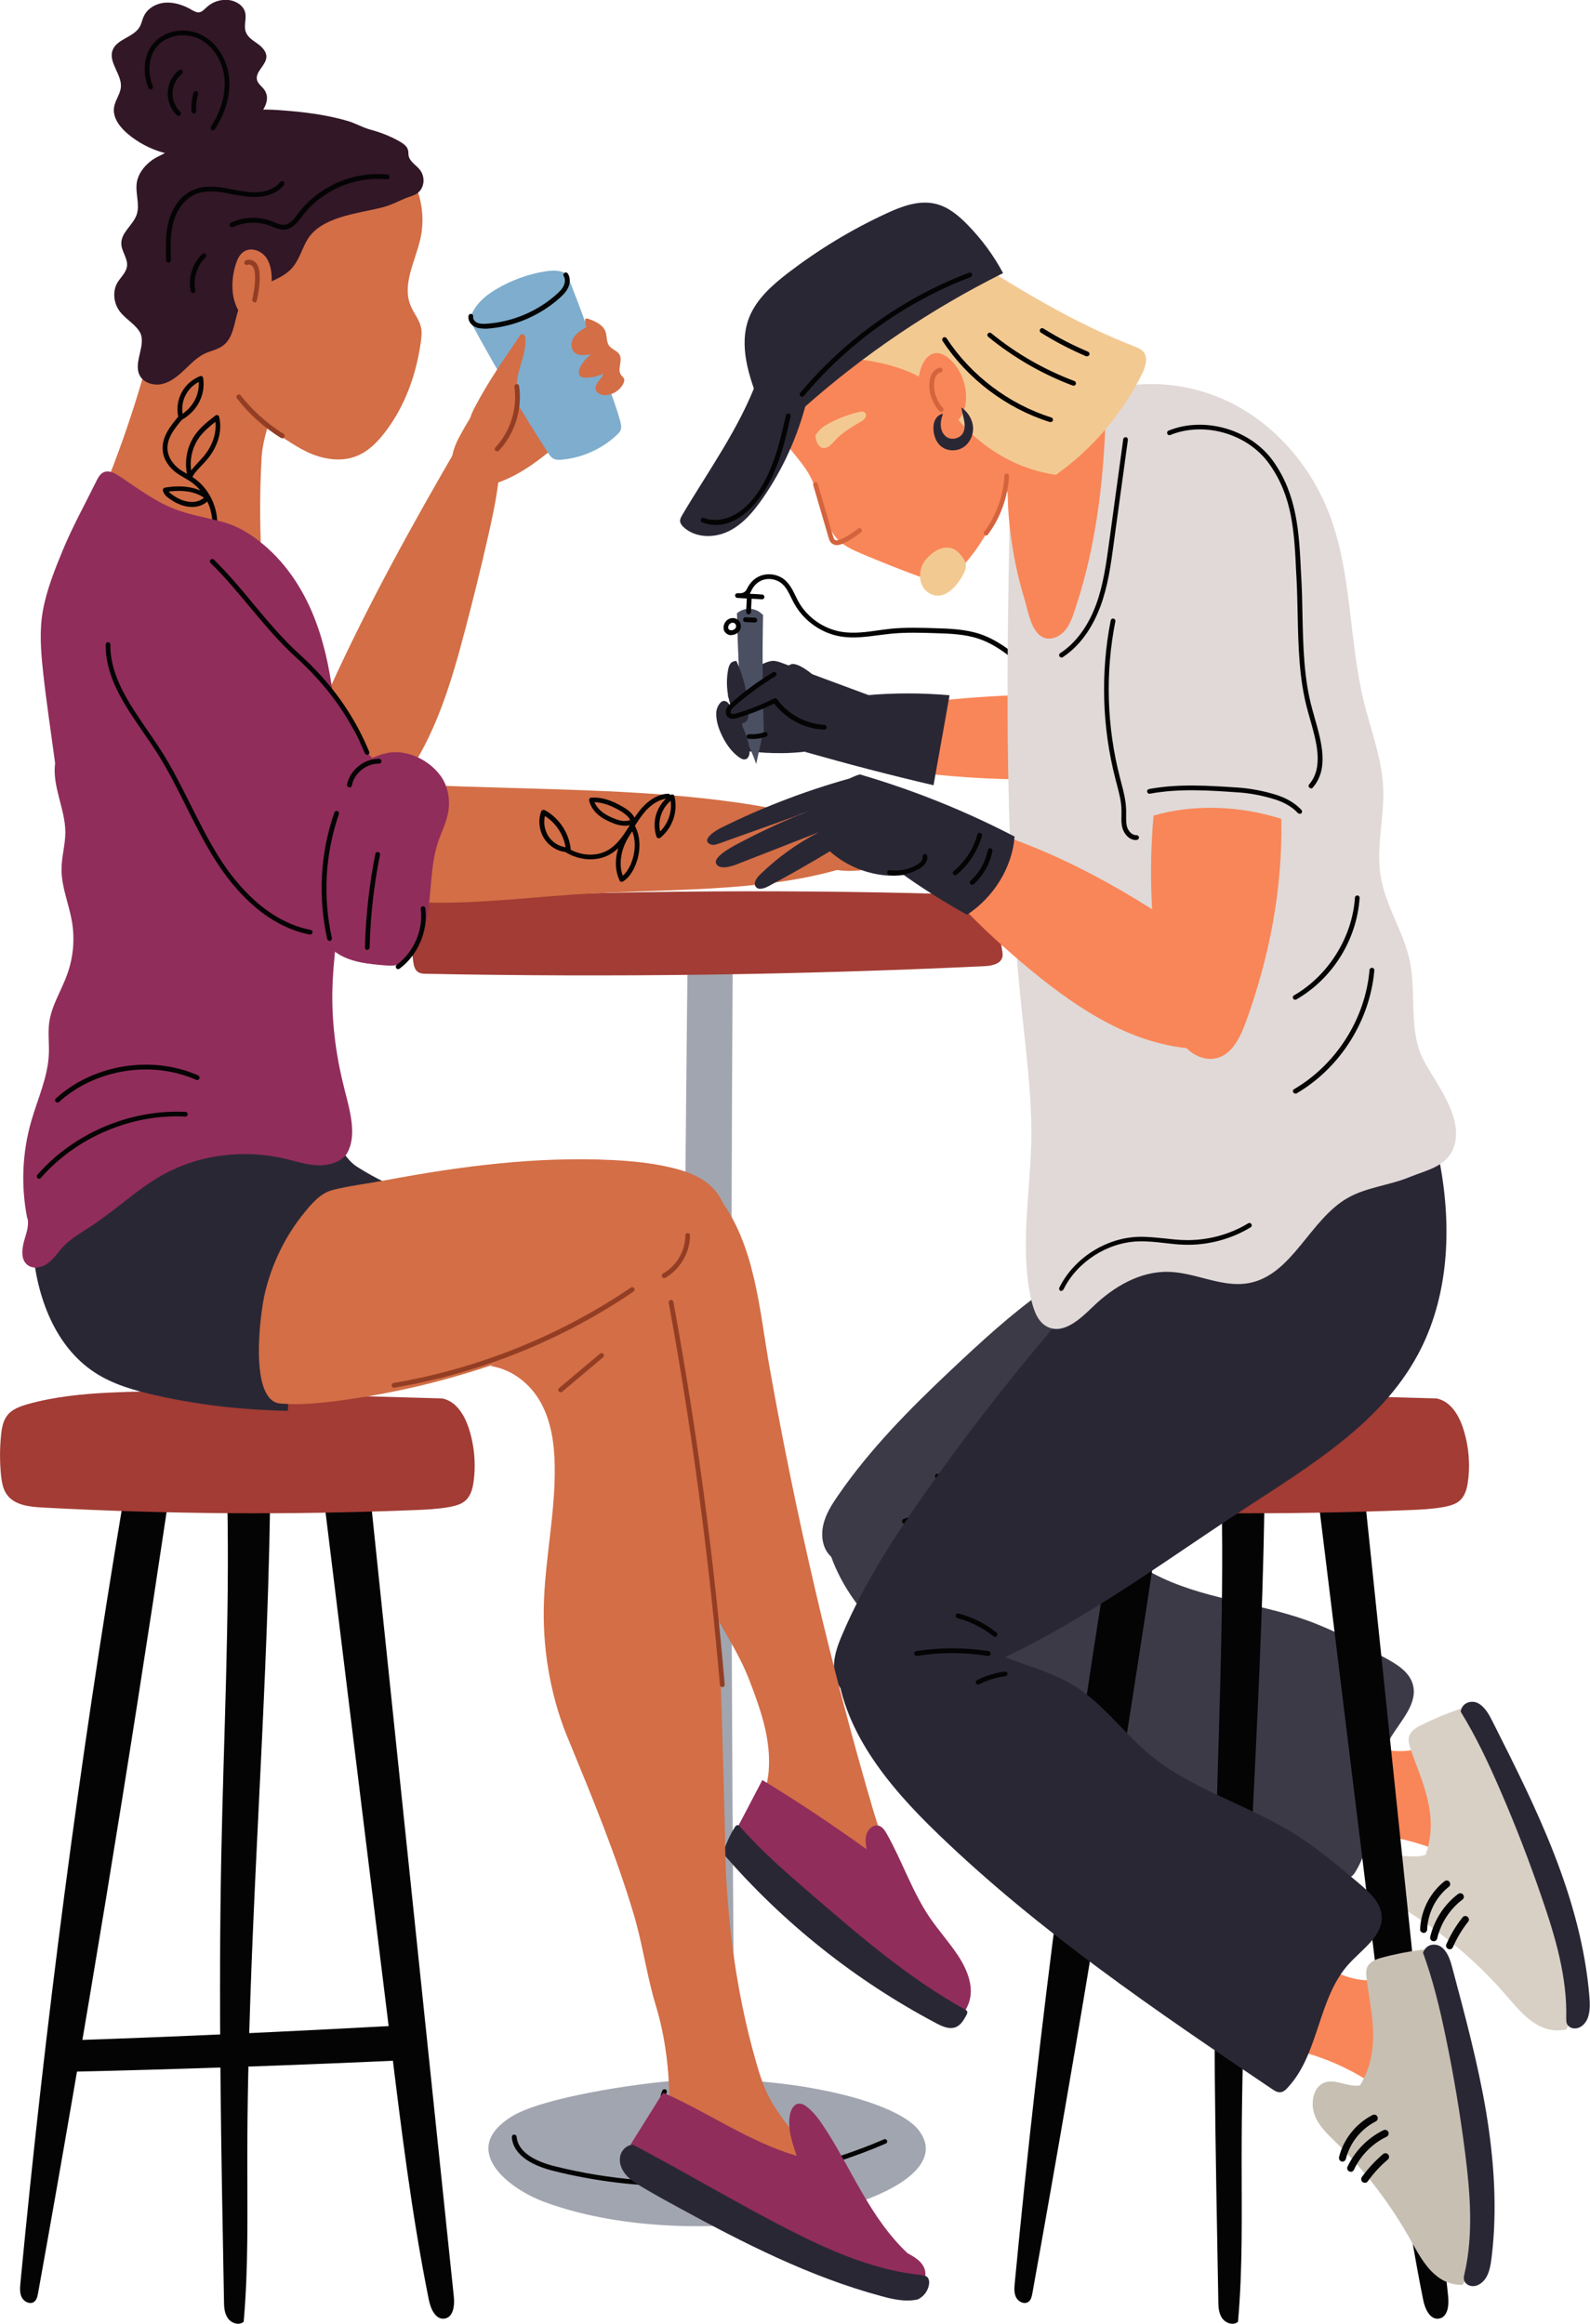 <?xml version="1.0" encoding="UTF-8"?><svg id="Layer_2" xmlns="http://www.w3.org/2000/svg" viewBox="0 0 109.04 159.36"><defs><style>.cls-1{fill:#4a4f62;}.cls-1,.cls-2,.cls-3,.cls-4,.cls-5,.cls-6,.cls-7,.cls-8,.cls-9,.cls-10,.cls-11,.cls-12,.cls-13,.cls-14,.cls-15,.cls-16,.cls-17{stroke-width:0px;}.cls-2{fill:#f98658;}.cls-3{fill:#040404;}.cls-4{fill:#d36e46;}.cls-5{fill:#d3643d;}.cls-6{fill:#7eadcd;}.cls-7{fill:#f3c992;}.cls-8{fill:#321727;}.cls-9{fill:#3d3a47;}.cls-10{fill:#a1a5af;}.cls-11{fill:#933e24;}.cls-12{fill:#e0d9d7;}.cls-13{fill:#a23c34;}.cls-14{fill:#c7bfb2;}.cls-15{fill:#2a2735;}.cls-16{fill:#d8d0c5;}.cls-17{fill:#912d5b;}</style></defs><g id="Layer_1-2"><path class="cls-10" d="M50.25,65.51c-1-.87-2.05-.77-3.09-.5-.27,25.76-.48,51.57-.5,77.98.68.36,1.31,1.16,2,1.44.69.28,1.74-.08,1.72-1.9-.25-25.67-.29-51.35-.13-77.02Z"/><path class="cls-10" d="M46.3,142.69c-2.61.19-9.08,1.13-11.22,2.46-3.56,2.21-.37,4.87,2.22,5.84,11.09,4.14,29.38-.11,25.71-4.9-1.66-2.17-9.69-3.91-16.72-3.4Z"/><path class="cls-3" d="M46.57,149.93c-2.9,0-5.8-.35-8.63-1.06-1.23-.31-2.73-.96-2.84-2.31,0-.09.06-.17.15-.18.09,0,.17.06.18.15.1,1.15,1.47,1.74,2.6,2.02,7.48,1.88,15.51,1.22,22.59-1.84.08-.04.18,0,.21.08.04.08,0,.18-.09.21-4.47,1.94-9.32,2.92-14.17,2.92Z"/><path class="cls-3" d="M48.05,145.52c-.22,0-.42,0-.58-.02-1.32-.12-1.83-.69-2.01-1.01-.2-.36-.22-.78-.03-1.13.04-.08.14-.11.22-.07.08.04.11.14.07.22-.13.26-.12.56.03.83.15.27.58.74,1.75.85,1.36.12,4.07-.23,4.41-1.17.03-.08.12-.13.21-.1.08.03.13.12.1.21-.39,1.08-2.75,1.4-4.17,1.4Z"/><path class="cls-9" d="M87.91,87.7c.46.89.7,1.89.8,2.89.52,5.78-3.42,9.42-8.3,11.43-5.84,2.4-11.82,4.73-18.15,5.36-1.14.11-2.28.17-3.42.05-.69-.07-1.42-.24-1.91-.74-.53-.54-.64-1.38-.47-2.12.17-.74.58-1.39,1.01-2.01,2.18-3.17,4.91-5.93,7.71-8.57,4.16-3.91,8.24-7.64,13.95-9,2.69-.64,5.87-.6,7.81,1.37.39.4.71.85.96,1.35Z"/><path class="cls-2" d="M90.65,125.83c3.41-.42,6.96.31,9.93,2.04-.67-2.85-1.49-5.66-2.46-8.42-.91.73-2.21.73-3.35.5s-2.25-.68-3.42-.75c-.24,1.6-.49,3.2-.69,6.63Z"/><path class="cls-9" d="M56.71,105.82c1.2,4.57,5.24,7.79,9.23,10.32,8.14,5.15,17.09,8.86,26.01,12.52.18.07.37.15.56.1.21-.05.36-.25.47-.44,1.64-2.73.76-6.43,2.39-9.16.71-1.18,1.9-2.36,1.51-3.68-.26-.86-1.12-1.37-1.91-1.8-1.73-.94-3.48-1.89-5.34-2.56-3.47-1.24-7.3-1.48-10.56-3.22-2.07-1.1-3.84-2.78-6.04-3.58-2.25-.82-4.77-.65-7.02-1.47-.83-.3-1.63-.74-2.5-.91-2.55-.49-4.91,1.41-6.82,3.89Z"/><path class="cls-16" d="M97.78,127.19c-.81.32-1.85-.18-2.53.38-.59.49-.54,1.55-.1,2.24.44.69,1.15,1.11,1.81,1.54,2.37,1.51,4.54,3.4,6.42,5.59,1.04,1.21,2.23,2.63,4.04,2.23.75-1.4.43-3.22.03-4.83-1.43-5.8-3.55-11.42-6.28-16.68-.09-.17-.18-.34-.33-.44-.24-.16-.54-.08-.8,0-.89.31-1.76.67-2.61,1.1-.36.18-.75.43-.82.86-.04.24.03.48.11.71.74,2.21,2.02,4.54,1.05,7.29Z"/><path class="cls-15" d="M100.17,117.38c1.05,1.7,1.91,3.53,2.71,5.38,1.06,2.44,2.02,4.93,2.88,7.45.91,2.64,1.72,5.4,1.65,8.18,0,.12,0,.24.03.35.07.21.28.34.48.36.44.05.83-.31.98-.75s.14-.94.1-1.41c-.27-3.35-1.19-6.63-2.4-9.75-1.21-3.12-2.72-6.11-4.22-9.09-.25-.5-.53-1.02-.98-1.28s-1.14-.09-1.23.57Z"/><path class="cls-3" d="M62.02,104.49c-.07,0-.13-.04-.15-.11-.03-.08.01-.18.09-.21,1.56-.59,3.2-.93,4.87-1,.09,0,.17.07.17.16,0,.09-.07.17-.16.17-1.63.07-3.24.4-4.77.98-.02,0-.04.01-.06.01Z"/><path class="cls-3" d="M67.03,102.14s-.05,0-.07-.02c-.82-.43-1.75-.68-2.68-.72-.09,0-.16-.08-.16-.17,0-.09.08-.16.17-.16.97.05,1.95.31,2.81.75.08.04.11.14.07.22-.03.06-.09.09-.15.09Z"/><path class="cls-3" d="M66.56,105.58s-.1-.02-.13-.06c-.06-.07-.04-.17.03-.23.53-.42,1.12-.74,1.75-.96.09-.03.18.02.21.1s-.02.18-.1.21c-.6.21-1.16.51-1.65.91-.03.02-.07.04-.1.04Z"/><path class="cls-3" d="M97.63,132.55c-.14,0-.25-.12-.24-.25.05-1.27.67-2.5,1.67-3.29.11-.08.26-.07.34.04.08.11.07.26-.04.34-.89.7-1.44,1.8-1.49,2.93,0,.13-.12.24-.25.24Z"/><path class="cls-3" d="M98.32,133.12s-.04,0-.06,0c-.13-.03-.21-.16-.18-.29.27-1.16.97-2.24,1.92-2.95.11-.08.26-.06.34.05.08.11.06.26-.05.34-.86.65-1.49,1.62-1.73,2.67-.03.11-.13.19-.24.19Z"/><path class="cls-3" d="M99.41,133.67s-.07,0-.1-.02c-.12-.06-.18-.2-.12-.32.29-.66.66-1.28,1.11-1.84.08-.11.24-.13.34-.04.11.08.13.24.04.34-.42.53-.77,1.12-1.04,1.74-.04.09-.13.15-.22.15Z"/><path class="cls-3" d="M28.7,141.24c-8.33.39-16.66.68-24.99.86-.02-.77.07-1.46.22-2.15,8.24-.27,16.26-.65,24.22-1.09.29.85.52,1.72.55,2.38Z"/><path class="cls-3" d="M8.39,103.3c-2.96,17.67-5.29,35.44-6.99,53.27-.03.34-.06.69.1.99.16.3.57.49.84.29.18-.13.23-.37.27-.59,3.24-17.98,6.2-36.01,8.89-54.07-.94.11-1.89.21-3.11.12Z"/><path class="cls-3" d="M15.59,102.99c.16,8.02-.25,16.03-.41,24.05-.21,10.23-.01,20.47.18,30.71,0,.42.02.87.26,1.22s.77.53,1.09.25c.33-3.69.25-7.41.25-11.12,0-14.92,1.33-29.82,1.56-44.74,0-.11,0-.24-.08-.32-.08-.08-.2-.08-.3-.08-.79-.01-1.59-.03-2.53.05Z"/><path class="cls-3" d="M22.29,103.42c1.5,12.24,3,24.48,4.51,36.72.72,5.88,1.44,11.77,2.61,17.58.12.61.47,1.39,1.09,1.28.6-.1.69-.92.62-1.53-1.89-18.12-3.78-36.23-5.67-54.35-1.04.13-2.07.25-3.15.31Z"/><path class="cls-13" d="M30.32,95.9c-4.53-.13-9.06-.25-13.6-.38-3.06-.08-6.13-.17-9.19-.02-1.89.09-3.8.28-5.62.79-.52.15-1.07.34-1.4.76-.31.39-.39.9-.44,1.39-.09.91-.09,1.82,0,2.73.05.46.13.95.4,1.32.52.73,1.53.84,2.43.89,8.48.46,16.98.52,25.47.18.81-.03,1.63-.07,2.43-.21.42-.08.87-.19,1.17-.49.33-.33.45-.81.51-1.27.17-1.25.04-2.54-.36-3.73-.3-.87-.86-1.78-1.8-1.96Z"/><path class="cls-3" d="M76.58,103.3c-2.96,17.67-5.29,35.44-6.99,53.27-.03.34-.06.69.1.99.16.3.57.49.84.29.18-.13.23-.37.27-.59,3.24-17.98,6.2-36.01,8.89-54.07-.94.11-1.89.21-3.11.12Z"/><path class="cls-3" d="M83.78,102.99c.16,8.02-.25,16.03-.41,24.05-.21,10.23-.01,20.47.18,30.71,0,.42.02.87.26,1.22.24.35.77.53,1.09.25.33-3.69.25-7.41.25-11.12,0-14.92,1.33-29.82,1.56-44.74,0-.11,0-.24-.08-.32-.08-.08-.2-.08-.3-.08-.79-.01-1.59-.03-2.53.05Z"/><path class="cls-3" d="M90.48,103.42c1.5,12.24,3,24.48,4.51,36.72.72,5.88,1.44,11.77,2.61,17.58.12.61.47,1.39,1.09,1.28.6-.1.69-.92.62-1.53-1.89-18.12-3.78-36.23-5.67-54.35-1.04.13-2.07.25-3.15.31Z"/><path class="cls-13" d="M98.51,95.9c-4.53-.13-9.06-.25-13.6-.38-3.06-.08-6.13-.17-9.19-.02-1.89.09-3.8.28-5.62.79-.52.15-1.07.34-1.4.76-.31.39-.39.9-.44,1.39-.09.91-.09,1.82,0,2.73.05.46.13.95.4,1.32.52.73,1.53.84,2.43.89,8.48.46,16.98.52,25.47.18.81-.03,1.63-.07,2.43-.21.42-.08.87-.19,1.17-.49.33-.33.45-.81.51-1.27.17-1.25.04-2.54-.36-3.73-.3-.87-.86-1.78-1.8-1.96Z"/><path class="cls-15" d="M98.74,79.75c.84,4.44.63,9.24-1.54,13.21-2.54,4.67-7.35,7.56-11.8,10.47-7.06,4.62-13.9,9.89-21.96,12.38-1.09.34-2.2.62-3.34.73-.69.07-1.44.05-2.02-.34-.62-.43-.91-1.23-.89-1.98.02-.76.29-1.48.59-2.17,1.51-3.54,3.63-6.79,5.85-9.93,3.53-4.98,7.35-9.76,11.43-14.3.46-.51.92-1.02,1.48-1.41.6-.43,1.29-.71,1.97-.99,6.35-2.59,12.83-4.86,20.22-5.65Z"/><path class="cls-2" d="M86.55,140.24c3.43.28,6.75,1.71,9.31,4.01-.08-2.92-.32-5.84-.71-8.74-1.04.53-2.31.27-3.39-.19-1.07-.46-2.07-1.12-3.2-1.42-.56,1.52-1.13,3.04-2.02,6.35Z"/><path class="cls-15" d="M57.35,113.78c.25,4.72,3.55,8.69,6.96,11.97,6.93,6.69,14.95,12.14,22.94,17.52.16.11.34.22.53.21.22,0,.4-.17.55-.34,2.16-2.34,2.04-6.15,4.2-8.49.93-1.01,2.34-1.93,2.22-3.3-.08-.9-.82-1.57-1.5-2.15-1.51-1.27-3.02-2.56-4.71-3.58-3.15-1.92-6.85-2.93-9.69-5.29-1.8-1.5-3.19-3.5-5.19-4.73-2.04-1.26-4.54-1.6-6.58-2.86-.75-.47-1.44-1.05-2.26-1.39-2.4-.99-5.1.39-7.46,2.43Z"/><path class="cls-14" d="M93.26,143.01c-.86.15-1.77-.55-2.55-.14-.68.36-.84,1.41-.55,2.18.29.77.9,1.32,1.46,1.87,2.01,1.96,3.76,4.25,5.16,6.77.77,1.39,1.66,3.02,3.5,3,1.02-1.22,1.07-3.06,1.01-4.72-.23-5.97-1.16-11.9-2.77-17.61-.05-.18-.11-.37-.23-.49-.2-.21-.51-.19-.79-.16-.93.12-1.86.3-2.77.55-.39.11-.82.27-.98.68-.08.22-.06.48-.03.72.27,2.31,1.06,4.85-.45,7.35Z"/><path class="cls-15" d="M97.58,133.89c.69,1.88,1.16,3.84,1.57,5.82.54,2.6.98,5.23,1.32,7.88.35,2.77.59,5.63-.04,8.35-.03.11-.05.23-.04.35.03.22.2.39.4.45.42.14.87-.14,1.12-.54.24-.4.32-.89.38-1.37.41-3.33.17-6.73-.38-10.04-.56-3.31-1.43-6.53-2.29-9.76-.14-.54-.31-1.11-.7-1.45-.39-.35-1.09-.32-1.32.31Z"/><path class="cls-3" d="M67.77,113.56h-.03c-1.61-.26-3.25-.26-4.86,0-.09.01-.17-.05-.19-.14-.01-.09.05-.17.14-.19,1.65-.26,3.32-.26,4.97,0,.09.01.15.1.14.19-.01.08-.08.14-.16.14Z"/><path class="cls-3" d="M68.24,112.26s-.07-.01-.1-.04c-.72-.58-1.58-1.01-2.48-1.25-.09-.02-.14-.11-.12-.2s.11-.14.2-.12c.94.24,1.84.69,2.6,1.31.07.06.08.16.02.23-.03.04-.08.06-.13.06Z"/><path class="cls-3" d="M67.08,115.53c-.06,0-.12-.03-.15-.09-.04-.08,0-.18.07-.22.6-.31,1.24-.5,1.91-.59.09-.01.17.05.18.14.01.09-.05.17-.14.18-.63.08-1.24.27-1.8.56-.02.01-.05.02-.07.02Z"/><path class="cls-3" d="M92.07,148.23s-.04,0-.06,0c-.13-.03-.21-.17-.18-.3.3-1.24,1.17-2.31,2.3-2.89.12-.06.27-.01.33.11.06.12.01.27-.11.33-1.01.51-1.78,1.47-2.05,2.57-.03.11-.13.19-.24.19Z"/><path class="cls-3" d="M92.63,148.93s-.07,0-.1-.02c-.12-.06-.18-.2-.12-.32.5-1.08,1.4-1.99,2.47-2.51.12-.06.27,0,.33.12.06.12,0,.27-.12.33-.97.46-1.79,1.29-2.24,2.27-.04.09-.13.14-.22.14Z"/><path class="cls-3" d="M93.59,149.69s-.1-.01-.14-.05c-.11-.08-.13-.23-.06-.34.42-.58.91-1.11,1.46-1.58.1-.09.26-.08.35.03.09.1.08.26-.03.35-.52.44-.98.94-1.37,1.49-.05.07-.12.1-.2.1Z"/><path class="cls-3" d="M70.56,46.07s-.08-.01-.11-.04c-.96-.84-2.04-1.79-3.32-2.22-.96-.33-2.01-.36-3.01-.39-.96-.03-1.96-.06-2.93.03-.31.03-.63.07-.94.11-.85.11-1.72.23-2.58.09-1.33-.21-2.56-1.08-3.21-2.27-.07-.13-.14-.26-.2-.39-.18-.37-.35-.72-.64-.97-.36-.3-.89-.4-1.33-.24-.33.12-.6.38-.77.74-.04.08-.07.14-.1.2.31.01.63.03.85.05.09,0,.16.09.15.18,0,.09-.09.16-.18.15-.21-.02-.53-.03-.83-.05-.31-.01-.63-.03-.85-.05-.09,0-.15-.09-.15-.17,0-.09.08-.15.17-.15h.1q.39.03.54-.29c.21-.44.54-.76.95-.91.55-.2,1.2-.09,1.65.29.34.29.54.69.73,1.08.06.13.13.26.19.38.6,1.1,1.74,1.9,2.98,2.1.82.13,1.67.02,2.49-.1.31-.04.63-.09.95-.12.99-.09,1.99-.06,2.97-.03,1.03.03,2.1.07,3.11.41,1.34.46,2.45,1.43,3.43,2.29.07.06.07.16.02.23-.03.04-.08.06-.12.06Z"/><path class="cls-4" d="M7.08,33.67c.97-2.36,1.82-4.78,2.55-7.22.51-1.72.95-3.46,1.44-5.19,2.88,1.6,5.76,3.2,8.64,4.8-.09-.05-1.07,2.34-1.14,2.56-.3.91-.57,1.8-.63,2.75-.12,2.16-.13,4.33-.03,6.5-3.9-.53-7.69-1.88-11.04-3.94l.2-.26Z"/><path class="cls-3" d="M12.41,28.81s-.04,0-.06-.01c-.05-.02-.08-.06-.1-.11-.15-.57-.09-1.2.18-1.72.26-.53.73-.95,1.28-1.17.05-.02.1-.01.14,0,.04.02.07.07.08.12.18,1.13-.38,2.25-1.44,2.86-.03.01-.05.02-.08.02ZM13.63,26.19c-.39.2-.71.53-.91.92-.2.39-.26.84-.2,1.27.75-.52,1.16-1.34,1.11-2.19Z"/><path class="cls-3" d="M13.05,32.88c-.07,0-.14-.05-.16-.12-.29-.99-.1-2.12.5-2.96.38-.53.9-.93,1.39-1.31.04-.03.1-.04.15-.02.05.02.09.06.1.12.23.94-.08,2.03-.82,2.91-.13.16-.27.3-.41.45-.29.3-.56.59-.62.82-.02.07-.08.12-.16.12ZM14.78,28.92c-.41.32-.81.66-1.12,1.08-.46.64-.66,1.47-.55,2.26.13-.17.3-.35.47-.54.13-.14.27-.29.39-.43.6-.72.89-1.59.8-2.36Z"/><path class="cls-3" d="M14.64,36.74s-.02,0-.03,0c-.09-.02-.14-.11-.12-.19.29-1.32-.33-2.81-1.46-3.55-.12-.08-.26-.15-.38-.23-.16-.09-.33-.19-.49-.3-.58-.4-.95-.98-1-1.57-.09-.9.5-1.67,1.11-2.38.06-.07.16-.08.23-.02.07.06.08.16.02.23-.56.66-1.11,1.36-1.03,2.14.05.49.37.99.86,1.34.15.1.3.19.47.28.13.07.27.15.4.24,1.25.81,1.92,2.44,1.6,3.89-.02.08-.08.13-.16.13Z"/><path class="cls-3" d="M13.16,34.76c-.08,0-.15,0-.23-.01-.44-.05-.9-.25-1.35-.58-.17-.12-.36-.29-.41-.54,0-.04,0-.09.03-.12.03-.04.06-.06.11-.07.59-.1,1.1-.11,1.57-.04.57.08,1.08.29,1.47.61.03.03.06.07.06.11,0,.04,0,.09-.04.12-.29.34-.72.53-1.21.53ZM11.58,33.72c.05.07.13.13.2.18.4.3.81.47,1.19.51.4.05.76-.05,1.02-.28-.32-.22-.72-.37-1.17-.43-.37-.05-.78-.05-1.25.01Z"/><path class="cls-15" d="M2.25,85.69c.28,3.24,1.51,6.63,4.23,8.42,1.26.83,2.74,1.25,4.22,1.58,2.83.64,5.72.99,9.04,1.06.17-3.21.41-6.86,1.43-9.92.44-1.31,1.17-2.53,2.12-3.54.38-.41,2.51-2.5,3.13-2.2-.67-.32-1.31-.68-1.94-1.08-.56-.36-.77-.82-1.19-1.21-.88-.81-2.98-.91-4.14-1.12-2.86-.51-5.86-.66-8.67.24-3.72,1.2-8.56,4.01-8.24,7.77Z"/><path class="cls-13" d="M28.18,61.95c-.08,1.34-.02,2.68.16,4.01.04.26.1.55.33.7.16.11.38.12.58.12,12.74.25,25.49.08,38.21-.52.49-.02,1.1-.12,1.26-.56.07-.18.03-.38,0-.57-.17-1-.33-2-.5-2.99-.04-.21-.08-.44-.25-.59-.17-.15-.43-.17-.67-.17-12.31-.41-24.63-.33-36.93.23-.66.03-1.39.09-2.19.34Z"/><path class="cls-4" d="M28.99,53.84c-1.02,1.41-1.78,3-2.26,4.68-.21.76-.37,1.56-.3,2.34.02.19.05.39.16.55.21.31.63.37,1,.4,3.93.31,7.88-.2,11.81-.47,6.22-.41,12.57-.11,18.19-1.73.57-.16,1.22-.44,1.37-1.01.18-.72-.57-1.31-1.23-1.63-2.23-1.08-4.69-1.58-7.15-1.93-6.88-.98-13.86-.87-21.6-1.21Z"/><path class="cls-2" d="M64.1,48.08c2.83-.31,5.67-.46,8.51-.46.31,0,.66.03.83.28.11.16.1.37.09.57-.08,1.53-.36,3.04-.81,4.5-.04.14-.1.3-.22.38-.11.08-.26.08-.39.09-2.99.06-5.99-.08-8.96-.43.51-1.61.9-3.25.94-4.94Z"/><path class="cls-12" d="M69.3,32.72c-.25,12.13-.5,24.31.75,36.38.32,3.09.74,6.18.67,9.28-.08,3.55-.8,7.32.02,10.82.17.71.45,1.49,1.11,1.8,1.09.52,2.22-.54,3.09-1.38,1.41-1.37,3.25-2.46,5.22-2.4,1.86.05,3.66,1.11,5.49.77,2.99-.56,4.15-4.35,6.79-5.85,1.3-.73,2.85-.85,4.23-1.42,1.11-.46,2.49-.7,2.99-1.95.81-2.04-1.14-4.38-2.01-6.02-1.08-2.04-.5-4.55-.96-6.81-.42-2.03-1.68-3.82-2.01-5.87-.32-1.98.26-3.99.18-5.99-.08-2.04-.84-3.98-1.33-5.96-1.03-4.24-.81-8.77-2.36-12.85-1.29-3.38-3.84-6.31-7.12-7.82-3.28-1.51-7.28-1.52-10.46.21-2.09,1.13-4.25,3.15-4.29,5.07Z"/><path class="cls-2" d="M69.19,32.56c-.16.49-.09,1.06-.08,1.58.02.79.08,1.57.18,2.35.19,1.56.51,3.1.97,4.6.25.82.49,2.53,1.52,2.69.47.08.95-.18,1.26-.55s.48-.82.63-1.28c1.3-3.8,1.88-7.82,2.09-11.83.04-.72.06-1.44-.11-2.14-2.47.55-4.88,2.07-6.29,4.21-.07.11-.13.23-.17.36Z"/><path class="cls-4" d="M31.54,30.35c-3.18,5.46-6.25,11-8.87,16.75-.22.49-.45,1-.5,1.54-.07.74.2,1.46.56,2.11.64,1.17,1.59,2.17,2.73,2.87,0,0,2.64-.81,2.72-.87,1.86-2.88,2.84-6.22,3.71-9.53.57-2.15,1.1-4.31,1.59-6.47.28-1.24.55-2.48.7-3.74.06-.54.1-1.09-.01-1.63s-.42-1.05-.89-1.31c-.47-.27-1.35-.4-1.74.28Z"/><path class="cls-2" d="M68.04,33.02c1.44,1.05,3,1.91,4.7,2.57,1.23-2.37,1.98-4.98,2.19-7.64,0-.12.01-.25-.05-.35-.05-.08-.13-.13-.22-.17-1.66-.92-3.32-1.83-4.99-2.75-1,2.1-2,4.2-3,6.3-.15.31-.29.83,1.36,2.03Z"/><path class="cls-15" d="M49.92,47.71c.57-.94,1.42-1.72,2.41-2.19.22-.1.44-.19.68-.2.23,0,.45.08.66.16,2.11.78,4.22,1.57,6.33,2.35.09.04.19.07.26.15.13.16.07.4-.02.58-1.43,3.14-6,3.31-8.92,2.96-.13-.02-.27-.04-.37-.13-.09-.09-.13-.22-.16-.35-.27-1.21-.38-2.45-.89-3.34Z"/><path class="cls-4" d="M35.69,23.87c-1.45,1.88-2.92,3.77-4.06,5.85-.3.54-.57,1.11-.64,1.72-.06.61.13,1.28.63,1.65.51.37,1.22.34,1.84.2,1.76-.4,3.26-1.53,4.65-2.68.82-.68,1.66-1.42,2.06-2.41.47-1.17.22-2.61-.62-3.55-.84-.94-2.24-1.35-3.87-.78Z"/><path class="cls-2" d="M52.48,25.2c-.21,1.68.21,3.44,1.15,4.84.65.97,1.55,1.79,2.04,2.85.29.62.58,1.25.78,1.91.22.73.4,1.52.92,2.11.45.51,1.09.79,1.71,1.06,1.35.57,2.71,1.11,4.08,1.61.48.18.99.35,1.49.24.47-.11.86-.45,1.19-.8,1.66-1.75,2.75-3.97,3.38-6.3.63-2.32.81-4.75.81-7.15,0-1.76-1.44-3.24-2.71-4.35-1.44-1.26-3.2-2.16-5.09-2.49-3.09-.54-6.47.55-8.51,2.93-1.01,1.18-1.7,2.72-1.25,3.55Z"/><path class="cls-15" d="M51.94,26.03c-1.23,3.33-3.35,6.24-5.16,9.3-.07.13-.15.26-.14.41.01.15.11.28.22.39.8.77,2.11.79,3.11.3,1-.49,1.73-1.38,2.36-2.29,1.36-1.97,2.36-4.19,2.96-6.51-1.17-.52-2.35-1.05-3.35-1.6Z"/><path class="cls-7" d="M72.42,32.56c2.49-1.77,4.53-4.16,5.89-6.9.24-.49.45-1.12.1-1.54-.16-.19-.4-.28-.63-.37-3.42-1.33-6.64-3.15-10.03-5.28-1.76.49-3.31,1.5-4.84,2.5-1.73,1.13-3.46,2.27-5.28,3.55,2.28.17,4.66.57,6.65,2.11,1.59,3.15,4.73,5.47,8.14,5.93Z"/><path class="cls-2" d="M63.59,28.47c-.63-.94-.79-2.16-.43-3.23.16-.47.48-.95.97-1.02.37-.05.72.16,1,.41.72.65,1.12,1.63,1.12,2.61,0,.47-.1.95-.36,1.34-.26.39-.69.68-1.16.69s-.85-.36-1.14-.79Z"/><path class="cls-15" d="M65.93,27.94c.45.31.77.82.8,1.37.03.55-.24,1.11-.71,1.39-.47.28-1.12.24-1.53-.13-.29-.26-.43-.65-.47-1.04-.05-.48.1-1.04.65-1.16-.1.27-.17.55-.15.84.02.28.14.57.37.74.35.26.92.14,1.14-.24.13-.22.14-.49.11-.74-.04-.31-.15-.61-.21-1.02Z"/><path class="cls-7" d="M55.92,29.88c.03.17.05.35.13.51.08.16.21.3.38.33.32.06.59-.24.81-.49.49-.55,1.14-.93,1.77-1.3.12-.07.25-.15.32-.27.07-.12.08-.3-.04-.38-.1-.08-.24-.06-.36-.03-.76.17-1.5.46-2.18.84-.29.16-.59.37-.84.79Z"/><path class="cls-5" d="M57.38,37.38c-.13,0-.25-.04-.34-.12-.14-.11-.18-.28-.22-.4l-1.05-3.59c-.03-.09.02-.18.11-.2.09-.03.18.02.2.11l1.05,3.59c.03.11.06.2.12.24.1.09.31.02.46-.05.41-.19.79-.43,1.13-.71.07-.06.17-.05.23.02.06.07.05.17-.02.23-.37.3-.77.56-1.2.76-.17.08-.33.12-.46.12Z"/><path class="cls-7" d="M63.1,39.62c.04.43.24.84.64,1.07.95.53,1.78-.38,2.22-1.12.16-.28.33-.59.27-.91-.04-.18-.14-.33-.25-.48-.15-.2-.32-.39-.54-.51-.32-.17-.72-.14-1.05,0s-.61.39-.86.65c-.31.33-.46.82-.43,1.29Z"/><path class="cls-12" d="M77.8,28.42c-2.1,4.78-2.21,10.17-2.09,15.38.08,3.53.26,7.07.53,10.59.05.67.11,1.36.42,1.96.59,1.14,1.92,1.64,3.16,1.98,2.71.73,5.53,1.05,8.33.96.4-.01.83-.05,1.14-.3.25-.2.37-.51.48-.81,1.98-5.39,1.32-11.35.56-17.04-.35-2.66-.73-5.34-1.64-7.87-.8-2.22-2.11-4.38-4.16-5.54-2.05-1.16-5.74-1.57-6.74.7Z"/><path class="cls-2" d="M87.86,56.15c-2.88-.91-6.02-1.01-8.75-.22-.34,3.8-.18,7.64.48,11.4.19,1.08.43,2.17.88,3.17.27.59.62,1.17,1.12,1.58.51.41,1.19.64,1.82.49,1.07-.25,1.63-1.4,2.01-2.43,1.63-4.47,2.55-9.19,2.45-13.98Z"/><path class="cls-2" d="M82.55,64.77c-4.88-3.53-10.2-6.56-16.01-8.16-.82-.23-1.69-.42-2.52-.22-.2.05-.39.13-.53.28-.14.17-.18.4-.19.63-.07,1.5.88,2.85,1.87,3.98,1.51,1.73,3.21,3.29,4.96,4.78,3.26,2.75,6.95,5.34,11.18,5.81.77.09,1.65.06,2.17-.51.34-.37.45-.9.49-1.41.16-1.95-.18-4.27-1.43-5.17Z"/><path class="cls-1" d="M50.96,50.49c-.22-2.85-.36-5.71-.42-8.43.48-.42,1.26-.45,1.79.12-.06,2.74-.03,5.49.06,8.23,0,0,0-.02-1.44.08Z"/><path class="cls-1" d="M50.99,50.47c.35.61.64,1.25.87,1.92.15-.7.31-1.41.46-2.11-.41.07-.83.14-1.34.19Z"/><path class="cls-15" d="M50.51,45.34c.5,1.1.78,2.31.82,3.52,0,.15,0,.3-.05.44-.05.14-.17.26-.32.28-.22.02-.39-.19-.5-.39-.54-.98-.73-2.15-.53-3.25.03-.17.08-.35.2-.48.13-.12.37-.16.38-.12Z"/><path class="cls-15" d="M49.45,48.15c-.18.15-.32.46-.33.72-.02.5.13,1.01.34,1.46.28.62.67,1.2,1.22,1.6.13.09.29.18.44.14.26-.07.31-.41.28-.67-.12-1.13-.75-2.13-1.38-3.08-.2-.3-.41-.3-.58-.17Z"/><path class="cls-15" d="M59.4,47.68c1.9-.17,3.82-.17,5.72,0-.37,2.06-.73,4.11-1.1,6.17-2.96-.69-5.9-1.46-8.82-2.29,1.69-1.18,3.29-2.47,4.2-3.87Z"/><path class="cls-4" d="M27.82,11.53c1,1.36,1.38,3.16,1.02,4.8-.34,1.56-1.29,3.16-.68,4.63.21.51.59.95.71,1.48.08.36.03.73-.02,1.09-.32,2.17-1.06,4.28-2.4,6.05-.54.71-1.18,1.38-2.01,1.7-.95.38-2.04.25-2.99-.12-1.04-.4-1.91-1.11-2.87-1.65-.96-.53-1.83-1.33-2.55-2.14-2.3-2.59-3.35-6.27-2.63-10.06.93-2.34,2.81-4.24,5.06-5.36,2.25-1.13,4.83-1.51,9.37-.43Z"/><path class="cls-8" d="M10.66,26.37c.17.01.35,0,.51-.05.58-.15,1.06-.56,1.5-.98s.87-.86,1.41-1.11c.4-.18.85-.26,1.2-.52.94-.68.73-2.17,1.39-3.13.76-1.11,2.44-1.19,3.34-2.18.46-.51.66-1.2.98-1.81.91-1.77,3.6-1.93,5.31-2.39.55-.15,1.01-.4,1.52-.61.42-.17.84-.21,1.09-.67.21-.38.17-.88-.08-1.23-.26-.36-.74-.59-.81-1.03-.02-.12,0-.25-.04-.37-.06-.26-.31-.43-.54-.57-.64-.37-1.33-.64-2.04-.83-.55-.15-1-.43-1.54-.59-1.49-.44-3.07-.63-4.61-.74-.65-.05-1.31-.08-1.96.02-.72.12-1.4.4-2.08.68-.89.37-1.8.75-2.61,1.28-.34.22-.6.52-.92.74-.43.3-.95.45-1.37.79-.46.37-.84.87-.93,1.46-.11.73.23,1.5-.01,2.2-.25.71-1.06,1.21-1.05,1.96,0,.55.46,1.03.39,1.57-.06.43-.42.74-.65,1.11-.33.55-.28,1.29.05,1.83.36.6,1.06.93,1.44,1.51.57.87-.46,2.13.04,3.05.2.38.63.58,1.07.61Z"/><path class="cls-4" d="M18.63,19.35c.02-.58-.04-1.2-.37-1.68-.34-.48-1.04-.74-1.53-.42-.32.2-.48.59-.59.96-.3,1.05-.31,2.24.26,3.17.17.27.4.52.7.59.31.07.64-.06.87-.29.23-.22.36-.53.45-.83.12-.4.18-.82.2-1.49Z"/><path class="cls-17" d="M1.87,83.56c-.44-2.2-.35-4.5.27-6.66.44-1.54,1.15-3.04,1.21-4.64.03-.7-.07-1.4.02-2.1.15-1.19.85-2.24,1.25-3.37.41-1.15.52-2.41.31-3.62-.21-1.2-.72-2.35-.71-3.57,0-.84.26-1.67.26-2.52,0-1.6-.91-3.14-.7-4.74-.27-2.03-.6-4.16-.83-6.31-.15-1.4-.26-2.82,0-4.2.25-1.38.83-2.83,1.36-4.11.68-1.64,1.56-3.22,2.34-4.81.5-1.04,1.25-.46,1.96.03,1.03.69,2.06,1.44,3.22,1.91,1.11.46,2.31.63,3.46.95,1.08.3,1.91.83,2.77,1.54,1.68,1.4,2.88,3.32,3.63,5.37,1.32,3.59,1.41,7.63,1.61,11.4.11,2.25.23,4.51.1,6.76-.14,2.43-.58,4.84-.61,7.28-.02,2.23.29,4.45.85,6.61.39,1.53.88,3.23.09,4.44-.48.55-1.27.75-2,.71-.73-.04-1.43-.27-2.14-.44-2.84-.68-5.93-.31-8.47,1.12-1.73.97-3.17,2.38-4.83,3.47-.68.45-1.4.84-1.96,1.44-.36.38-.64.84-1.06,1.14-.42.31-1.06.42-1.44.06-.38-.35-.33-.96-.21-1.47.12-.51.39-1.08.27-1.68Z"/><path class="cls-4" d="M21.39,82.56c.41-.45.86-.82,1.48-.97,1.15-.28,2.39-.43,3.56-.65,5.11-.96,10.31-1.64,15.52-1.39,1.42.07,2.83.21,4.21.55.89.22,1.77.54,2.47,1.13.7.59,1.19,1.48,1.1,2.39-.05.53-.3,1.03-.61,1.47-.7.99-1.71,1.7-2.72,2.37-7,4.58-15.05,7.56-23.35,8.62-1.27.16-2.55.28-3.83.17-2.16-.19-1.39-6.16-1.05-7.59.48-2.01,1.4-3.91,2.71-5.51.17-.21.33-.41.51-.59Z"/><path class="cls-4" d="M59.94,124.34c-2.96-10.08-5.35-20.32-7.18-30.66-.68-3.85-.98-8.35-3.46-11.55-.64-.82-1.65-1.62-2.62-1.26-.55.2-.91.72-1.23,1.22-1.74,2.67-3.22,6.07-5.51,8.26,2.09.08,4.53.35,5.6,2.15.48.81.58,1.78.62,2.72.12,2.54-.06,5.1.24,7.63.27,2.32.95,4.59,2,6.68.96,1.93,2.23,3.7,3,5.72.77,2.01,1.5,4.06,1.31,6.26-.03.39-.21,1.01-.07,1.39.12.33.54.51.83.71.85.6,1.71,1.17,2.58,1.73,1.75,1.11,3.55,2.14,5.4,3.07-.44-1.3-1.06-2.53-1.51-4.08Z"/><path class="cls-17" d="M66.4,137.46c.46-1.11-.05-2.37-.71-3.37-.6-.9-1.32-1.7-1.93-2.59-1.21-1.79-1.89-3.87-2.95-5.75-.13-.22-.28-.46-.52-.54-.33-.11-.69.15-.83.48s-.1.69-.04,1.12c-2.32-1.67-4.7-3.26-7.14-4.74-.7,1.34-1.4,2.68-2.11,4.02-.07.14-.15.29-.13.44.02.12.09.22.15.32.52.72,1.16,1.35,1.81,1.96,3.02,2.86,6.25,5.49,9.66,7.85,1.01.7,2.05,1.39,3.2,1.83.23.09.95.4,1.54-1.03Z"/><path class="cls-15" d="M49.58,127.1c4.1,4.75,9.08,8.72,14.63,11.65.43.23.93.45,1.37.25.33-.15.52-.49.69-.8.05-.09.1-.21.04-.29-.03-.05-.08-.07-.12-.1-3.82-2.11-7.16-4.99-10.47-7.84-1.73-1.49-3.47-2.99-4.97-4.71-.04-.05-.09-.09-.15-.1-.09-.01-.16.07-.21.15-.33.52-.58,1.08-.82,1.8Z"/><path class="cls-4" d="M43.73,88.26c-3.43,1.68-6.8,3.49-10.09,5.42,1.48.21,2.76,1.24,3.46,2.53.7,1.28.91,2.78.94,4.24.07,3.3-.7,6.57-.75,9.88-.05,3.2.58,6.4,1.77,9.15,1.6,3.89,3.21,7.8,4.41,11.83.61,2.05.89,4.21,1.51,6.24.64,2.11.91,4.36.93,6.56,0,.15.96.8,1.1.91.46.36.94.71,1.42,1.05.99.69,2.03,1.32,3.1,1.88,2.16,1.14,4.45,2.02,6.82,2.63-1.45-1.43-2.81-2.94-4.08-4.52-.58-.72-1.13-1.46-1.55-2.28-.38-.74-.63-1.54-.86-2.34-1.51-5.23-2.11-10.7-2.14-15.63-.24-9.53-.48-19.07-1.38-28.56-.16-1.66-.34-3.34-.93-4.9s-1.62-3.02-3.67-4.08Z"/><path class="cls-17" d="M54.64,147.84c-.32-.92-.65-1.89-.46-2.85.07-.34.27-.71.61-.73.2-.01.38.09.53.21.47.36.83.84,1.15,1.33.97,1.45,1.75,3.02,2.63,4.53.87,1.51,1.86,2.99,3.14,4.19.3.16.6.33.84.57.24.24.41.57.38.91-.02.24-.14.46-.26.67-.18.29-.38.57-.68.72-.39.2-.86.13-1.28.04-2.21-.46-4.3-1.36-6.35-2.31-3.56-1.66-7-3.56-10.33-5.31-.58-.31-1.14-.67-1.63-1.1-.1-.09-.21-.19-.24-.33-.02-.11.02-.23.06-.33.23-.57.56-1.09.89-1.62.58-.93,1.17-1.86,1.75-2.8.02-.04.05-.07.09-.09.04-.01.08,0,.12.02,3.03,1.35,5.8,3.33,9.03,4.28Z"/><path class="cls-15" d="M63.25,156.02c-3.09-.3-6.02-1.53-8.79-2.93-1.83-.92-3.63-1.92-5.42-2.92-1.88-1.05-3.75-2.1-5.62-3.09-.45,0-.84.41-.9.85-.07.45.13.9.43,1.24.3.34.69.58,1.08.81.81.48,1.64.94,2.47,1.39,4.47,2.44,9.05,4.78,13.97,6.1.8.22,1.64.4,2.46.22.45-.2.77-.66.79-1.15,0-.22-.06-.48-.45-.51Z"/><path class="cls-17" d="M8.89,38.15c-1.32.8-2.05,2.35-2.19,3.88-.13,1.54.26,3.07.78,4.52.49,1.35,1.1,2.68,2.02,3.8.65.78,1.43,1.45,2.01,2.29.83,1.18,1.19,2.63,1.99,3.84.52.78,1.2,1.44,1.83,2.14,1.03,1.16,1.9,2.46,2.99,3.57,1.09,1.11,2.45,2.04,3.99,2.22.21.02.44.03.64-.04.23-.08.41-.24.58-.42,1.57-1.7,1.39-4.33,2.25-6.47.49-1.23,1.37-2.5.99-3.77-.28-.94-1.17-1.54-1.76-2.32-.62-.81-.92-1.82-1.38-2.73-.64-1.27-1.6-2.36-2.54-3.43-1.3-1.47-2.59-2.94-3.89-4.41-1.04-1.17-2.1-2.37-3.48-3.12-1.38-.74-2.95-.68-4.81.46Z"/><path class="cls-17" d="M26.27,51.7c-1.73.54-3.24,1.74-4.16,3.29-.92,1.55-1.25,3.45-.9,5.23.09.45.22.89.27,1.34.05.46.03.93.1,1.39.15,1.02.77,1.95,1.65,2.49.93.56,2.05.67,3.13.76.28.02.57.05.84-.03.33-.09.6-.32.83-.57.93-1.01,1.26-2.43,1.41-3.79.15-1.36.17-2.76.6-4.06.21-.63.52-1.23.66-1.87.21-.92.06-1.95-.51-2.71-.88-1.18-2.55-1.89-3.91-1.46Z"/><path class="cls-4" d="M56.35,56.69c1.52-.62,3.05-1.24,4.57-1.86.32-.13.65-.26,1-.24.31.02.59.17.86.32,1.83,1.04,3.39,2.53,4.53,4.29.08.12.16.28.09.41-.07.14-.27.16-.43.15-1.4-.12-2.62-.95-3.92-1.48-.08-.03-.17-.07-.26-.06-.11,0-.21.08-.3.14-1.3.93-2.92,1.42-4.51,1.36-.42-.02-.86-.08-1.17-.36-.23-.21-.35-.5-.44-.8-.18-.61-.23-1.25-.02-1.88Z"/><path class="cls-3" d="M40.49,58.93c-.58,0-1.19-.17-1.72-.5-.08-.05-.1-.15-.05-.22s.15-.1.22-.05c.87.54,1.94.6,2.74.15.56-.32.97-.88,1.26-1.33.09-.13.17-.27.26-.41.25-.41.52-.83.85-1.2.53-.58,1.15-.92,1.77-.94.09,0,.17.07.17.16s-.07.17-.16.17c-.71.03-1.27.54-1.54.83-.31.35-.57.76-.82,1.15-.09.14-.17.28-.26.41-.31.48-.75,1.08-1.38,1.44-.4.23-.87.34-1.35.34Z"/><path class="cls-3" d="M42.82,56.62c-.3,0-.56-.08-.78-.17-.3-.12-.68-.29-1-.56-.34-.28-.56-.64-.64-1,0-.05,0-.09.03-.13.03-.04.07-.06.12-.06.67-.05,1.4.17,2.21.66.34.2.74.5.84.95.02.08-.03.15-.1.18-.24.1-.46.14-.67.14ZM40.77,55.01c.09.23.25.44.47.63.29.24.64.4.92.51.31.12.65.22,1.06.09-.12-.26-.4-.46-.64-.61-.67-.4-1.26-.6-1.81-.62Z"/><path class="cls-3" d="M42.64,60.47s-.03,0-.05,0c-.04-.01-.08-.04-.1-.09-.28-.58-.33-1.3-.15-2.01.15-.59.45-1.17.92-1.77.03-.04.09-.07.14-.06.05,0,.1.03.13.08.43.75.43,1.86,0,2.82-.21.47-.48.81-.81,1.01-.03.02-.06.02-.09.02ZM43.36,57.01c-.35.49-.58.96-.7,1.44-.14.56-.13,1.13.05,1.6.21-.18.39-.43.53-.75.34-.77.38-1.64.12-2.29Z"/><path class="cls-3" d="M45.18,57.48s-.03,0-.05,0c-.05-.02-.09-.05-.11-.1-.17-.52-.17-1.09,0-1.6.18-.52.53-.97.98-1.27.04-.03.1-.04.15-.02.05.02.09.06.1.11.26,1.04-.13,2.19-.98,2.86-.03.02-.06.03-.1.03ZM45.99,54.92c-.3.25-.52.58-.65.95-.13.37-.15.77-.07,1.15.55-.54.83-1.34.72-2.11Z"/><path class="cls-3" d="M38.98,58.44c-.65,0-1.28-.36-1.65-.92-.35-.54-.44-1.26-.22-1.87.02-.04.05-.08.1-.1.04-.02.09-.01.14,0,.99.54,1.68,1.57,1.79,2.69,0,.05-.01.09-.04.13-.03.03-.08.05-.12.05ZM37.37,55.96c-.11.47-.02.98.24,1.39.27.41.71.69,1.18.75-.15-.87-.67-1.67-1.42-2.14Z"/><path class="cls-6" d="M32.27,22.06c1.65,3.05,3.41,6.04,5.29,8.96.11.17.23.35.41.44.18.09.39.08.58.06,1.4-.13,2.75-.74,3.77-1.71.1-.1.2-.2.25-.33.06-.17.02-.36-.02-.53-.16-.6-.36-1.19-.57-1.78-.99-2.8-2.01-5.59-3.07-8.32-.4-.35-1-.32-1.52-.24-1.17.19-2.3.6-3.32,1.2-.61.36-1.2.81-1.56,1.42-.15.26-.36.61-.24.83Z"/><path class="cls-3" d="M33.14,22.53c-.19,0-.38-.02-.56-.11-.27-.12-.51-.43-.45-.76.02-.09.1-.15.19-.13.09.02.15.1.13.19-.03.16.11.34.27.41.2.09.44.08.65.07,1.77-.12,3.48-.84,4.8-2.02.19-.17.39-.36.49-.59.08-.18.13-.45,0-.65-.05-.08-.03-.18.05-.23.08-.05.18-.03.23.05.17.26.18.63.02.97-.13.28-.35.5-.57.7-1.38,1.23-3.15,1.98-4.99,2.11-.08,0-.16,0-.24,0Z"/><path class="cls-4" d="M40.2,22.44c-.31.18-.64.38-.84.68-.2.3-.24.74,0,1.01.28.3.77.24,1.17.16-.29.23-.53.51-.71.83-.12.22-.2.53,0,.69.09.07.22.09.34.09.42,0,.83-.09,1.21-.27-.1.38-.58.65-.52,1.04.05.33.47.47.8.42.44-.06.85-.34,1.07-.73.07-.13.13-.28.06-.42-.04-.08-.12-.14-.18-.21-.3-.38.12-.98-.11-1.4-.15-.28-.52-.36-.71-.61-.21-.28-.14-.67-.26-.99-.18-.47-.71-.7-1.18-.87-.06-.02-.15-.04-.19.01-.03.03-.02.08-.02.12,0,.13.02.25.08.46Z"/><path class="cls-4" d="M33.81,29.9c.78-.15,1.28-.94,1.45-1.72s.11-1.59.25-2.37c.16-.87.59-1.71.52-2.6-.01-.14-.08-.31-.22-.3-.08,0-.14.08-.18.15-1.08,1.57-2.16,3.14-3.05,4.83-.17.33-.34.66-.38,1.03-.05.37.04.77.32,1.01.28.24.69.09,1.29-.03Z"/><path class="cls-8" d="M17.69,8.11s.03-.06.05-.09c.35-.55.84-1.2.39-1.86-.16-.23-.42-.39-.5-.66-.16-.57.63-1.02.64-1.61,0-.38-.32-.69-.63-.91-.31-.22-.67-.44-.79-.81-.14-.41.06-.87-.03-1.29-.11-.5-.63-.82-1.14-.88-.54-.06-1.1.12-1.5.49-.17.15-.33.35-.56.36-.16,0-.31-.08-.45-.16-.54-.32-1.16-.54-1.79-.51-.63.03-1.26.37-1.52.94-.11.23-.15.49-.28.72-.42.73-1.58.83-1.86,1.61-.3.83.64,1.65.57,2.52-.04.49-.4.91-.47,1.4-.1.7.39,1.34.93,1.8.72.61,1.56,1.05,2.46,1.3.84.24,1.51.52,2.41.5,1.26-.03,2.35-.65,3.21-1.54.4-.42.59-.87.87-1.34Z"/><path class="cls-15" d="M54.2,45.57c-1.29.77-2.53,1.61-3.71,2.53-.21.17-.43.34-.55.59-.03.07-.06.15-.04.22.04.28.44.28.71.2.78-.22,1.55-.5,2.3-.83.12-.05.24-.11.37-.09.12.01.23.08.33.15.66.43,1.41.77,2.2.8.35.01.75-.06.96-.34.23-.31.14-.75,0-1.1-.26-.63-.69-1.18-1.23-1.59-.42-.32-1.04-.71-1.35-.53Z"/><path class="cls-15" d="M58.98,53.11c3.66,1.07,7.22,2.5,10.6,4.26-.16,2.11-1.43,4.16-3.26,5.36-2.8-1.55-5.46-3.38-7.84-5.53-.6-.54-1.21-1.15-1.35-1.94-.14-.79.44-1.74,1.85-2.16Z"/><path class="cls-15" d="M58.99,53.19c-3.31.87-6.53,2.08-9.6,3.61-.26.13-1.42.82-.62,1.12.22.08.61-.1.81-.17.4-.14.8-.29,1.2-.43,1.58-.57,3.17-1.11,4.74-1.72-1.58.61-3.13,1.32-4.63,2.11-.35.18-2.05,1.01-1.77,1.53.24.45,1.11.15,1.44.02,1.87-.73,3.73-1.46,5.6-2.19-1.5.77-2.87,1.76-4.07,2.94-.22.22-.44.55-.26.8.18.25.57.12.84-.02,1.43-.76,2.85-1.57,4.24-2.41,1.13,1.01,2.62,1.61,4.13,1.67.72.03,1.46-.08,2.08-.44s1.09-1.03,1.09-1.75c0-.72-.46-1.35-.94-1.88-1.11-1.19-2.51-2.11-4.27-2.79Z"/><path class="cls-15" d="M55.14,27.95c4.12-3.66,8.72-6.76,13.65-9.22-.64-1.2-1.45-2.3-2.4-3.28-.63-.65-1.35-1.26-2.22-1.47-1.15-.28-2.34.17-3.41.67-2.38,1.1-4.63,2.47-6.71,4.06-1.09.84-2.18,1.8-2.68,3.08-.74,1.92,0,4.05.74,5.96.1.26.21.53.45.67.19.11.42.11.63.09.66-.05,1.41-.1,1.94-.58Z"/><path class="cls-3" d="M2.69,80.84s-.08-.01-.11-.04c-.07-.06-.08-.16-.02-.23,2.49-2.86,6.38-4.51,10.16-4.32.09,0,.16.08.15.17,0,.09-.08.16-.17.15-3.68-.19-7.48,1.43-9.9,4.21-.03.04-.08.06-.12.06Z"/><path class="cls-3" d="M3.94,75.61s-.09-.02-.12-.05c-.06-.07-.06-.17.01-.23,2.57-2.34,6.58-2.99,9.76-1.58.08.04.12.13.08.22-.04.08-.13.12-.22.08-3.06-1.35-6.93-.73-9.4,1.52-.03.03-.07.04-.11.04Z"/><path class="cls-3" d="M21.28,64.09s-.02,0-.03,0c-3.07-.6-5.23-3.12-6.5-5.13-.74-1.17-1.37-2.43-1.98-3.65-.62-1.24-1.26-2.53-2.02-3.71-.29-.46-.61-.92-.92-1.37-1.28-1.86-2.61-3.78-2.58-6.03,0-.09.07-.16.16-.16.09,0,.16.07.16.17-.02,2.15,1.27,4.02,2.52,5.84.31.45.63.92.93,1.38.77,1.2,1.41,2.49,2.04,3.74.61,1.21,1.23,2.46,1.96,3.62,1.23,1.95,3.33,4.4,6.28,4.98.09.02.15.1.13.19-.02.08-.08.13-.16.13Z"/><path class="cls-3" d="M22.6,64.52c-.07,0-.14-.05-.16-.13-.64-2.88-.48-5.88.49-8.67.03-.09.12-.13.21-.1.09.03.13.12.1.21-.94,2.73-1.11,5.67-.48,8.5.02.09-.04.18-.12.2-.01,0-.02,0-.04,0Z"/><path class="cls-3" d="M25.19,65.15c-.09,0-.16-.08-.16-.17.05-2.15.29-4.31.71-6.42.02-.09.1-.15.19-.13.09.02.15.1.13.19-.42,2.09-.66,4.23-.71,6.36,0,.09-.08.16-.17.16Z"/><path class="cls-3" d="M27.3,66.46c-.05,0-.1-.02-.13-.07-.05-.07-.04-.18.04-.23,1.17-.86,1.83-2.39,1.64-3.83-.01-.09.05-.17.14-.18.09-.01.17.05.18.14.2,1.55-.51,3.21-1.77,4.14-.03.02-.06.03-.1.03Z"/><path class="cls-3" d="M23.96,53.99s-.02,0-.03,0c-.09-.02-.15-.1-.13-.19.19-.98,1.15-1.76,2.15-1.76.02,0,.03,0,.05,0,.09,0,.16.08.16.17,0,.09-.07.16-.17.16-.86-.02-1.7.65-1.86,1.5-.02.08-.08.13-.16.13Z"/><path class="cls-3" d="M25.17,51.76c-.06,0-.12-.04-.15-.1-1.04-2.5-2.58-4.64-4.69-6.55-1.16-1.05-2.2-2.29-3.21-3.5-.85-1.02-1.73-2.08-2.68-3-.06-.06-.07-.17,0-.23.06-.06.17-.07.23,0,.96.94,1.85,2,2.7,3.03,1,1.2,2.03,2.43,3.18,3.47,2.15,1.94,3.71,4.12,4.77,6.67.03.08,0,.18-.09.21-.02,0-.04.01-.06.01Z"/><path class="cls-3" d="M19.44,15.75c-.27,0-.52-.1-.76-.2-.06-.02-.12-.05-.17-.07-.8-.31-1.75-.27-2.53.09-.08.04-.18,0-.22-.08-.04-.08,0-.18.08-.22.87-.41,1.89-.44,2.78-.1.06.02.12.05.18.07.25.1.49.2.72.17.38-.05.65-.4.91-.75l.06-.08c1.4-1.82,3.78-2.85,6.07-2.61.09,0,.15.09.15.18,0,.09-.09.15-.18.15-2.18-.23-4.45.75-5.78,2.49l-.06.08c-.29.38-.62.81-1.13.88-.04,0-.09,0-.13,0Z"/><path class="cls-3" d="M11.56,18.01c-.09,0-.16-.07-.17-.16-.03-.89-.06-1.8.18-2.69.28-1.01.88-1.79,1.67-2.13.74-.33,1.59-.24,2.16-.14.2.03.39.07.59.11.48.09.98.19,1.47.19.76,0,1.4-.26,1.76-.71.06-.07.16-.08.23-.03.07.06.08.16.03.23-.42.53-1.15.83-2.01.83-.52,0-1.03-.1-1.53-.19-.19-.04-.38-.07-.58-.11-.53-.09-1.32-.17-1.98.12-.69.3-1.24,1-1.49,1.92-.23.84-.2,1.73-.17,2.59,0,.09-.07.17-.16.17Z"/><path class="cls-3" d="M13.24,20.1c-.08,0-.14-.05-.16-.13-.2-.91.12-1.91.79-2.55.07-.06.17-.06.23,0,.06.07.06.17,0,.23-.6.56-.87,1.45-.7,2.25.02.09-.04.18-.13.19-.01,0-.02,0-.03,0Z"/><path class="cls-3" d="M14.61,8.95s-.06,0-.09-.03c-.08-.05-.1-.15-.05-.23.48-.75,1.02-1.92.93-3.24-.09-1.18-.74-2.26-1.68-2.75-1.01-.53-2.35-.29-3,.54-.53.67-.62,1.72-.24,2.67.03.08,0,.18-.09.21-.08.03-.18,0-.21-.09-.43-1.05-.31-2.23.29-2.99.75-.96,2.25-1.23,3.4-.62,1.03.54,1.76,1.72,1.85,3.01.1,1.41-.47,2.64-.98,3.43-.03.05-.08.08-.14.08Z"/><path class="cls-3" d="M12.24,7.96s-.08-.02-.11-.05c-.42-.41-.65-1-.63-1.58.03-.58.31-1.15.77-1.52.07-.06.17-.05.23.02.06.07.05.17-.02.23-.38.31-.62.79-.65,1.28-.02.49.18.99.53,1.33.06.06.07.17,0,.23-.03.03-.07.05-.12.05Z"/><path class="cls-3" d="M13.3,7.79c-.09,0-.16-.07-.17-.15-.02-.43.02-.85.14-1.27.02-.09.11-.14.2-.11.09.02.14.11.11.2-.1.38-.15.77-.13,1.16,0,.09-.07.17-.16.17Z"/><path class="cls-11" d="M34.09,30.95s-.08-.01-.11-.04c-.07-.06-.07-.16,0-.23,1.03-1.11,1.51-2.66,1.3-4.16-.01-.09.05-.17.14-.18.09-.01.17.05.18.14.23,1.59-.29,3.25-1.39,4.43-.03.03-.08.05-.12.05Z"/><path class="cls-11" d="M19.35,30.05s-.06,0-.09-.02c-1.16-.72-2.17-1.63-3.01-2.71-.06-.07-.04-.17.03-.23.07-.06.17-.04.23.03.82,1.04,1.81,1.93,2.93,2.63.08.05.1.15.05.23-.03.05-.08.08-.14.08Z"/><path class="cls-11" d="M27.02,95.17c-.08,0-.15-.06-.16-.14-.01-.09.04-.17.13-.19,5.79-.98,11.41-3.24,16.27-6.54.07-.05.18-.03.23.04.05.07.03.18-.04.23-4.89,3.33-10.56,5.61-16.4,6.59h-.03Z"/><path class="cls-11" d="M49.53,115.69c-.08,0-.16-.06-.16-.15-.75-8.75-1.93-17.57-3.51-26.2-.02-.09.04-.17.13-.19.09-.02.17.04.19.13,1.59,8.65,2.77,17.48,3.52,26.24,0,.09-.06.17-.15.18h-.01Z"/><path class="cls-11" d="M45.54,87.64c-.06,0-.11-.03-.14-.08-.04-.08-.01-.18.06-.22.93-.51,1.54-1.56,1.54-2.62,0-.09.07-.16.16-.16.09,0,.16.07.16.16,0,1.17-.68,2.34-1.7,2.91-.02.01-.05.02-.08.02Z"/><path class="cls-11" d="M38.45,95.48s-.09-.02-.13-.06c-.06-.07-.05-.17.02-.23l2.81-2.36c.07-.06.17-.05.23.02.06.07.05.17-.02.23l-2.81,2.36s-.07.04-.1.04Z"/><path class="cls-11" d="M17.46,20.73s-.02,0-.03,0c-.09-.02-.14-.11-.13-.19.12-.54.23-1.16.18-1.77-.01-.16-.04-.36-.15-.49-.08-.1-.23-.18-.34-.12-.08.04-.18,0-.22-.08-.04-.08,0-.18.08-.22.27-.13.59.01.74.22.16.21.2.46.21.67.05.65-.07,1.31-.19,1.87-.02.08-.08.13-.16.13Z"/><path class="cls-3" d="M51.33,42.13c-.09,0-.16-.08-.16-.17l.05-1.04c0-.09.08-.16.17-.16.09,0,.16.08.16.17l-.05,1.04c0,.09-.08.16-.17.16Z"/><path class="cls-3" d="M50.16,43.56c-.17,0-.33-.07-.44-.21-.15-.19-.11-.44-.02-.62.12-.24.38-.38.64-.34.24.04.42.21.46.47.05.26-.1.51-.37.63-.09.04-.19.06-.28.06ZM49.97,43.14c.09.11.23.1.33.05.1-.04.2-.14.18-.28-.03-.15-.13-.19-.19-.2-.1-.02-.24.03-.31.16-.04.08-.06.2-.01.27Z"/><path class="cls-3" d="M51.76,42.69l-.64-.03c-.09,0-.16-.08-.16-.17,0-.09.07-.16.17-.16l.64.03c.09,0,.16.08.16.17,0,.09-.08.16-.17.16Z"/><path class="cls-3" d="M51.56,50.67c-.07,0-.13,0-.2,0-.09,0-.16-.08-.15-.17,0-.09.08-.16.17-.15.35.02.71-.02,1.04-.14.09-.03.18.02.21.1.03.09-.02.18-.1.21-.31.11-.64.16-.96.16Z"/><path class="cls-3" d="M56.51,50.03c-1.33-.03-2.6-.73-3.42-1.78-.81.4-1.67.73-2.54.99-.13.04-.42.12-.63-.06-.15-.13-.19-.37-.1-.58.07-.17.21-.29.31-.38.89-.79,1.86-1.5,2.88-2.12.08-.05.18-.02.22.05.05.08.02.18-.05.22-1,.61-1.95,1.31-2.83,2.08-.1.09-.19.17-.23.27-.03.08-.03.17.02.21.07.06.22.02.33,0,.9-.26,1.77-.61,2.61-1.03.07-.04.16-.02.21.05.75,1.04,1.97,1.69,3.25,1.76.09,0,.16.08.15.17,0,.09-.08.16-.17.15Z"/><path class="cls-3" d="M65.51,60.03s-.09-.02-.13-.06c-.06-.07-.05-.17.02-.23.78-.64,1.36-1.53,1.63-2.51.02-.09.11-.14.2-.11.09.02.14.11.11.2-.29,1.04-.91,1.99-1.74,2.67-.03.02-.07.04-.1.04Z"/><path class="cls-3" d="M66.67,60.68s-.09-.02-.12-.05c-.06-.07-.06-.17.01-.23.61-.55,1.02-1.29,1.18-2.1.02-.09.1-.15.19-.13.09.02.15.1.13.19-.17.87-.62,1.68-1.28,2.28-.03.03-.07.04-.11.04Z"/><path class="cls-3" d="M61.44,60.03c-.15,0-.31-.01-.46-.03-.09-.01-.15-.1-.14-.19.01-.09.1-.15.19-.14.63.09,1.3-.04,1.84-.36.1-.06.22-.14.31-.25.07-.1.11-.21.09-.3-.01-.09.05-.17.13-.19.09-.02.17.05.19.13.03.18-.03.39-.16.55-.12.15-.27.26-.4.33-.48.29-1.04.44-1.6.44Z"/><path class="cls-3" d="M55,27.21s-.07-.01-.1-.04c-.07-.06-.08-.16-.02-.23,3.08-3.68,7.08-6.53,11.57-8.24.08-.03.18.01.21.09.03.08-.01.18-.09.21-4.44,1.69-8.39,4.51-11.44,8.15-.03.04-.08.06-.13.06Z"/><path class="cls-3" d="M49.1,36c-.3,0-.62-.05-.94-.17-.08-.03-.13-.12-.1-.21.03-.08.12-.13.21-.1,1.24.45,3.17-.13,4.52-3.26.52-1.2.82-2.51,1.11-3.78.02-.09.11-.14.2-.12.09.02.14.11.12.2-.29,1.28-.59,2.6-1.13,3.83-.77,1.78-2.22,3.61-3.99,3.61Z"/><path class="cls-3" d="M72.04,28.94s-.03,0-.05,0c-2.97-.93-5.65-2.96-7.35-5.56-.05-.08-.03-.18.05-.23.08-.05.18-.03.23.05,1.66,2.54,4.28,4.52,7.18,5.43.09.03.13.12.11.2-.02.07-.09.11-.16.11Z"/><path class="cls-3" d="M73.62,26.45s-.04,0-.06-.01c-2.1-.79-4.05-1.92-5.79-3.34-.07-.06-.08-.16-.02-.23.06-.07.16-.08.23-.02,1.71,1.4,3.63,2.5,5.7,3.28.08.03.13.13.1.21-.02.07-.09.11-.15.11Z"/><path class="cls-3" d="M74.54,24.44s-.04,0-.06-.01c-1.07-.46-2.12-1-3.1-1.62-.08-.05-.1-.15-.05-.23.05-.08.15-.1.23-.05.97.61,2,1.14,3.06,1.59.08.04.12.13.09.21-.03.06-.09.1-.15.1Z"/><path class="cls-5" d="M64.54,28.25s-.09-.02-.12-.05c-.47-.52-.73-1.24-.68-1.94.02-.25.07-.45.16-.62.12-.22.33-.38.55-.42.09-.02.17.04.19.13.02.09-.04.17-.13.19-.13.02-.25.12-.33.26-.07.12-.11.28-.12.48-.04.61.18,1.24.6,1.69.06.07.06.17,0,.23-.03.03-.07.04-.11.04Z"/><path class="cls-5" d="M67.63,36.72s-.07-.01-.1-.03c-.07-.05-.09-.16-.03-.23.82-1.1,1.31-2.46,1.38-3.83,0-.09.08-.16.17-.15.09,0,.16.08.15.17-.08,1.43-.59,2.86-1.45,4.01-.03.04-.08.07-.13.07Z"/><path class="cls-3" d="M72.8,45.09c-.05,0-.11-.03-.14-.07-.05-.08-.03-.18.05-.23,1.34-.87,2.08-2.3,2.46-3.33.49-1.34.69-2.79.88-4.18l.98-7.16c.01-.09.1-.15.18-.14.09.01.15.09.14.18l-.98,7.16c-.19,1.41-.39,2.88-.9,4.25-.4,1.08-1.17,2.57-2.59,3.5-.03.02-.06.03-.09.03Z"/><path class="cls-3" d="M89.13,55.81s-.09-.02-.12-.05c-.38-.41-.91-.73-1.58-.94-.8-.25-1.7-.43-2.53-.48-1.99-.14-4.05-.28-6.04.09-.09.02-.17-.04-.19-.13-.02-.09.04-.17.13-.19,2.03-.38,4.11-.23,6.12-.1.86.06,1.78.24,2.61.5.72.23,1.3.58,1.72,1.03.06.07.06.17,0,.23-.03.03-.07.04-.11.04Z"/><path class="cls-3" d="M77.9,57.61c-.45,0-.8-.4-.92-.81-.09-.3-.08-.6-.07-.9,0-.1,0-.2,0-.3,0-.64-.18-1.28-.34-1.89-.03-.1-.06-.21-.08-.31-.91-3.52-1.02-7.27-.32-10.85.02-.09.1-.15.19-.13.09.02.15.1.13.19-.7,3.52-.59,7.22.31,10.7.03.1.05.21.08.31.17.64.34,1.3.35,1.97,0,.1,0,.2,0,.31,0,.28-.01.55.06.8.09.3.35.59.64.57.09,0,.17.06.18.15,0,.09-.06.17-.15.18-.02,0-.04,0-.06,0Z"/><path class="cls-3" d="M89.91,54.06s-.08-.01-.11-.04c-.07-.06-.08-.16-.02-.23,1.01-1.17.5-2.94.05-4.51-.05-.18-.1-.36-.15-.54-.6-2.16-.64-4.43-.69-6.63-.02-.76-.03-1.55-.07-2.31l-.03-.55c-.13-2.79-.25-5.2-1.85-7.44-1.46-2.06-4.44-2.93-6.78-1.98-.08.03-.18,0-.21-.09-.03-.08,0-.18.09-.21,2.47-1,5.62-.08,7.17,2.09,1.65,2.32,1.78,4.89,1.91,7.62l.03.55c.04.77.06,1.56.07,2.32.05,2.18.09,4.44.68,6.55.05.18.1.36.15.54.47,1.65,1.01,3.51-.12,4.81-.03.04-.08.06-.12.06Z"/><path class="cls-3" d="M88.82,68.56c-.06,0-.11-.03-.14-.08-.04-.08-.02-.18.06-.22,2.36-1.36,4-3.99,4.18-6.7,0-.09.09-.16.17-.15.09,0,.16.08.15.17-.19,2.86-1.85,5.53-4.34,6.96-.03.01-.05.02-.08.02Z"/><path class="cls-3" d="M88.83,74.99c-.06,0-.11-.03-.14-.08-.05-.08-.02-.18.06-.22,2.9-1.7,4.88-4.83,5.17-8.17,0-.09.09-.16.18-.15.09,0,.16.09.15.18-.3,3.45-2.34,6.68-5.33,8.43-.03.02-.05.02-.08.02Z"/><path class="cls-3" d="M72.79,88.54s-.05,0-.07-.02c-.08-.04-.11-.14-.07-.22.99-2,3.16-3.4,5.39-3.48.62-.02,1.24.05,1.85.11.44.05.9.1,1.35.11,1.52.04,3.07-.36,4.36-1.15.08-.05.18-.02.22.06.05.08.02.18-.06.22-1.35.82-2.96,1.24-4.54,1.19-.46-.01-.93-.07-1.38-.12-.59-.07-1.2-.13-1.8-.11-2.11.08-4.17,1.4-5.11,3.3-.03.06-.09.09-.15.09Z"/></g></svg>